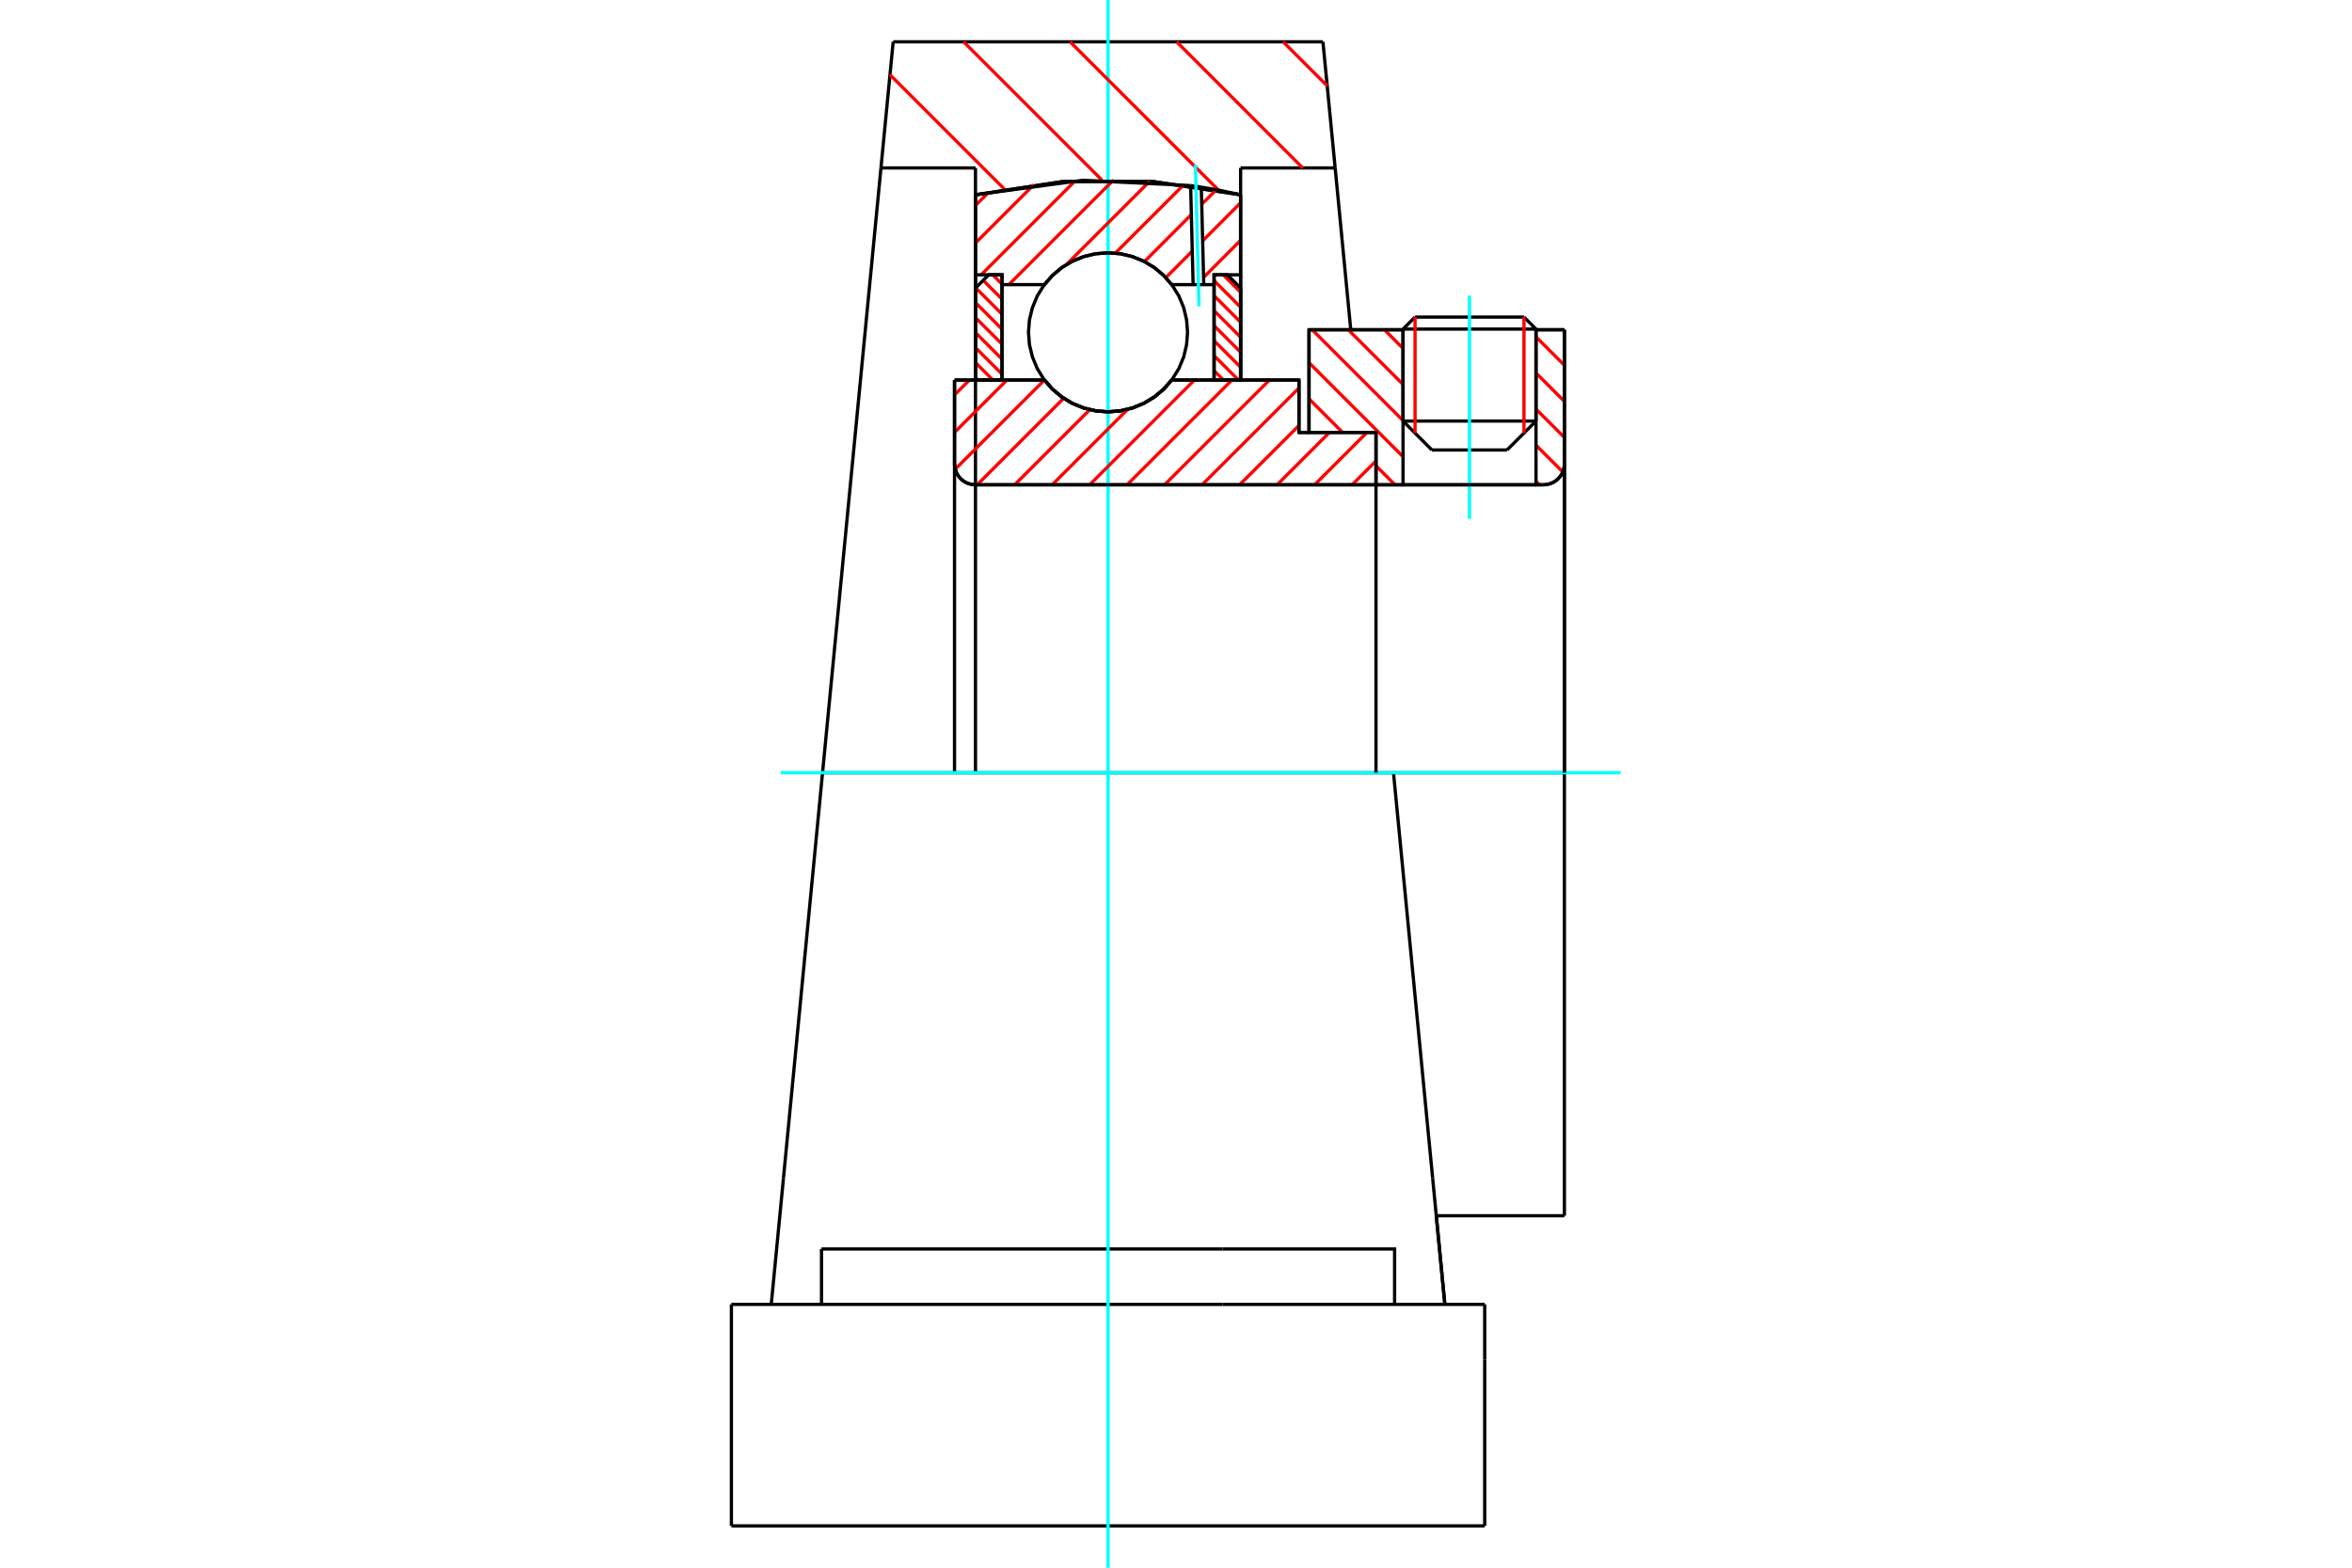 <?xml version="1.0" standalone="no"?>
<!DOCTYPE svg PUBLIC "-//W3C//DTD SVG 1.1//EN"
	"http://www.w3.org/Graphics/SVG/1.1/DTD/svg11.dtd">
<svg xmlns="http://www.w3.org/2000/svg" height="100%" width="100%" viewBox="0 0 36000 24000">
	<rect x="-1800" y="-1200" width="39600" height="26400" style="fill:#FFF"/>
	<g style="fill:none; fill-rule:evenodd" transform="matrix(1 0 0 1 0 0)">
		<g style="fill:none; stroke:#000; stroke-width:50; shape-rendering:geometricPrecision">
			<line x1="19882" y1="6620" x2="20036" y2="6620"/>
			<line x1="19882" y1="5818" x2="19882" y2="6620"/>
			<line x1="14610" y1="5818" x2="15986" y2="5818"/>
			<line x1="17934" y1="5818" x2="19882" y2="5818"/>
			<polyline points="15986,5818 16110,5959 16254,6079 16415,6176 16590,6247 16772,6290 16960,6305 17147,6290 17330,6247 17504,6176 17666,6079 17810,5959 17934,5818"/>
			<polyline points="14610,7102 14614,7152 14626,7201 14645,7247 14671,7290 14704,7328 14742,7361 14785,7387 14832,7406 14881,7418 14931,7422"/>
			<line x1="14610" y1="7102" x2="14610" y2="11830"/>
			<line x1="14610" y1="7102" x2="14610" y2="5818"/>
			<line x1="23510" y1="6446" x2="23510" y2="5048"/>
			<line x1="23067" y1="6889" x2="23510" y2="6446"/>
			<line x1="21475" y1="6446" x2="21917" y2="6889"/>
			<line x1="21475" y1="5048" x2="21475" y2="6446"/>
			<line x1="21475" y1="5048" x2="20036" y2="5048"/>
			<line x1="20036" y1="6620" x2="20036" y2="5048"/>
			<line x1="23624" y1="7422" x2="14931" y2="7422"/>
			<polyline points="23624,7422 23674,7418 23723,7406 23770,7387 23813,7361 23851,7328 23884,7290 23910,7247 23929,7201 23941,7152 23945,7102"/>
			<line x1="23945" y1="5048" x2="23945" y2="7102"/>
			<line x1="23945" y1="5048" x2="23510" y2="5048"/>
			<polyline points="23945,18612 23945,11830 21329,11830"/>
			<line x1="23945" y1="7102" x2="23945" y2="11830"/>
			<line x1="21475" y1="6446" x2="23510" y2="6446"/>
			<line x1="23510" y1="5038" x2="21475" y2="5038"/>
			<line x1="21659" y1="4854" x2="23326" y2="4854"/>
			<line x1="23067" y1="6889" x2="21917" y2="6889"/>
			<line x1="21984" y1="18612" x2="23945" y2="18612"/>
			<line x1="21475" y1="5038" x2="21475" y2="5048"/>
			<line x1="23510" y1="5048" x2="23510" y2="5038"/>
			<line x1="21659" y1="4854" x2="21475" y2="5038"/>
			<line x1="23510" y1="5038" x2="23326" y2="4854"/>
			<line x1="21329" y1="11830" x2="12590" y2="11830"/>
			<line x1="20436" y1="2571" x2="18989" y2="2571"/>
			<line x1="20249" y1="640" x2="20436" y2="2571"/>
			<line x1="13671" y1="640" x2="20249" y2="640"/>
			<line x1="13484" y1="2571" x2="13671" y2="640"/>
			<line x1="14931" y1="2571" x2="13484" y2="2571"/>
			<line x1="14931" y1="2982" x2="14931" y2="2571"/>
			<polyline points="18989,2982 17641,2778 16278,2778 14931,2982"/>
			<line x1="18989" y1="2571" x2="18989" y2="2982"/>
			<line x1="14931" y1="11830" x2="14931" y2="2982"/>
			<line x1="12590" y1="11830" x2="13484" y2="2571"/>
			<line x1="18989" y1="2982" x2="18989" y2="5818"/>
			<line x1="11195" y1="23360" x2="22725" y2="23360"/>
			<line x1="12574" y1="19969" x2="12574" y2="19121"/>
			<line x1="15206" y1="19121" x2="12574" y2="19121"/>
			<line x1="15206" y1="19969" x2="18714" y2="19969"/>
			<line x1="18714" y1="19121" x2="15206" y2="19121"/>
			<polyline points="21346,19969 21346,19121 18714,19121"/>
			<line x1="22115" y1="19969" x2="21928" y2="18034"/>
			<line x1="11992" y1="18034" x2="11805" y2="19969"/>
			<line x1="18714" y1="19969" x2="22725" y2="19969"/>
			<line x1="21984" y1="18612" x2="22115" y2="19969"/>
			<line x1="20436" y1="2571" x2="20675" y2="5049"/>
			<line x1="12590" y1="11830" x2="11992" y2="18034"/>
			<line x1="22725" y1="20817" x2="22725" y2="19969"/>
			<line x1="22725" y1="23360" x2="22725" y2="20817"/>
			<polyline points="11195,23360 11195,20817 11195,19969"/>
			<line x1="21928" y1="18034" x2="21329" y2="11830"/>
			<line x1="11195" y1="19969" x2="15206" y2="19969"/>
		</g>
		<g style="fill:none; stroke:#0FF; stroke-width:50; shape-rendering:geometricPrecision">
			<line x1="22492" y1="7944" x2="22492" y2="4526"/>
			<line x1="16960" y1="24000" x2="16960" y2="0"/>
			<line x1="11950" y1="11830" x2="24805" y2="11830"/>
		</g>
		<g style="fill:none; stroke:#F00; stroke-width:50; shape-rendering:geometricPrecision">
			<line x1="19640" y1="640" x2="20314" y2="1314"/>
			<line x1="18010" y1="640" x2="19940" y2="2571"/>
			<line x1="16379" y1="640" x2="18656" y2="2916"/>
			<line x1="14749" y1="640" x2="16865" y2="2756"/>
			<line x1="13622" y1="1144" x2="15374" y2="2896"/>
		</g>
		<g style="fill:none; stroke:#000; stroke-width:50; shape-rendering:geometricPrecision">
			<polyline points="18989,2982 17641,2778 16278,2778 14931,2982"/>
		</g>
		<g style="fill:none; stroke:#F00; stroke-width:50; shape-rendering:geometricPrecision">
			<line x1="23326" y1="4854" x2="23326" y2="6630"/>
			<line x1="21659" y1="6630" x2="21659" y2="4854"/>
			<line x1="14931" y1="5781" x2="14968" y2="5818"/>
			<line x1="14931" y1="5551" x2="15197" y2="5818"/>
			<line x1="14931" y1="5322" x2="15337" y2="5728"/>
			<line x1="14931" y1="5092" x2="15337" y2="5498"/>
			<line x1="14931" y1="4863" x2="15337" y2="5268"/>
			<line x1="14931" y1="4633" x2="15337" y2="5039"/>
			<line x1="14934" y1="4407" x2="15337" y2="4809"/>
			<line x1="15049" y1="4292" x2="15337" y2="4580"/>
			<line x1="15194" y1="4207" x2="15337" y2="4350"/>
		</g>
		<g style="fill:none; stroke:#000; stroke-width:50; shape-rendering:geometricPrecision">
			<polyline points="15337,5818 15337,4207 15134,4207 14931,4410 14931,5818 15337,5818"/>
		</g>
		<g style="fill:none; stroke:#F00; stroke-width:50; shape-rendering:geometricPrecision">
			<line x1="18723" y1="4207" x2="18989" y2="4474"/>
			<line x1="18583" y1="4297" x2="18989" y2="4703"/>
			<line x1="18583" y1="4527" x2="18989" y2="4933"/>
			<line x1="18583" y1="4756" x2="18989" y2="5162"/>
			<line x1="18583" y1="4986" x2="18989" y2="5392"/>
			<line x1="18583" y1="5216" x2="18989" y2="5621"/>
			<line x1="18583" y1="5445" x2="18956" y2="5818"/>
			<line x1="18583" y1="5675" x2="18726" y2="5818"/>
		</g>
		<g style="fill:none; stroke:#000; stroke-width:50; shape-rendering:geometricPrecision">
			<polyline points="18583,5818 18583,4207 18786,4207 18989,4410 18989,5818 18583,5818"/>
			<polyline points="18177,5087 18162,4897 18118,4711 18045,4534 17945,4372 17821,4226 17676,4102 17513,4002 17336,3929 17150,3885 16960,3870 16769,3885 16584,3929 16407,4002 16244,4102 16099,4226 15975,4372 15875,4534 15802,4711 15757,4897 15742,5087 15757,5278 15802,5463 15875,5640 15975,5803 16099,5948 16244,6072 16407,6172 16584,6245 16769,6290 16960,6305 17150,6290 17336,6245 17513,6172 17676,6072 17821,5948 17945,5803 18045,5640 18118,5463 18162,5278 18177,5087"/>
		</g>
		<g style="fill:none; stroke:#F00; stroke-width:50; shape-rendering:geometricPrecision">
			<line x1="23510" y1="5157" x2="23945" y2="5592"/>
			<line x1="23510" y1="5710" x2="23945" y2="6145"/>
			<line x1="23510" y1="6263" x2="23945" y2="6698"/>
			<line x1="23510" y1="6815" x2="23920" y2="7225"/>
			<line x1="21190" y1="5048" x2="21475" y2="5334"/>
			<line x1="23510" y1="7368" x2="23564" y2="7422"/>
			<line x1="20637" y1="5048" x2="21475" y2="5886"/>
			<line x1="20084" y1="5048" x2="21475" y2="6439"/>
			<line x1="20036" y1="5553" x2="21475" y2="6992"/>
			<line x1="20036" y1="6106" x2="20550" y2="6620"/>
			<line x1="21061" y1="7131" x2="21352" y2="7422"/>
		</g>
		<g style="fill:none; stroke:#000; stroke-width:50; shape-rendering:geometricPrecision">
			<line x1="23945" y1="11830" x2="23945" y2="5048"/>
			<polyline points="23624,7422 23674,7418 23723,7406 23770,7387 23813,7361 23851,7328 23884,7290 23910,7247 23929,7201 23941,7152 23945,7102"/>
			<polyline points="23624,7422 23510,7422 23510,5048"/>
			<polyline points="23510,7422 21475,7422 21475,5048"/>
			<polyline points="21475,7422 21061,7422 21061,11830"/>
			<polyline points="21061,7422 21061,6620 20036,6620 20036,5048 21475,5048"/>
			<line x1="23510" y1="5048" x2="23945" y2="5048"/>
		</g>
		<g style="fill:none; stroke:#F00; stroke-width:50; shape-rendering:geometricPrecision">
			<line x1="18989" y1="3679" x2="18422" y2="4247"/>
			<line x1="18989" y1="3105" x2="18408" y2="3687"/>
			<line x1="18249" y1="3845" x2="17844" y2="4251"/>
			<line x1="18613" y1="2908" x2="18394" y2="3127"/>
			<line x1="18235" y1="3285" x2="17516" y2="4005"/>
			<line x1="18118" y1="2829" x2="17071" y2="3875"/>
			<line x1="17596" y1="2776" x2="16321" y2="4051"/>
			<line x1="17045" y1="2754" x2="15442" y2="4357"/>
			<line x1="16457" y1="2768" x2="15018" y2="4207"/>
			<line x1="15824" y1="2827" x2="14931" y2="3720"/>
			<line x1="15137" y1="2940" x2="14931" y2="3146"/>
		</g>
		<g style="fill:none; stroke:#000; stroke-width:50; shape-rendering:geometricPrecision">
			<polyline points="14931,5818 14931,4207 14931,2982"/>
			<polyline points="18224,2841 16571,2760 14931,2982"/>
			<polyline points="18387,2865 18305,2852 18224,2841"/>
			<polyline points="18989,2982 18689,2918 18387,2865"/>
			<polyline points="18989,2982 18989,4207 18583,4207 18583,4357 18583,5818"/>
			<polyline points="18583,4357 18425,4357 18262,4357 17934,4357 17810,4215 17666,4095 17504,3998 17330,3927 17147,3884 16960,3870 16772,3884 16590,3927 16415,3998 16254,4095 16110,4215 15986,4357 15337,4357 15337,5818"/>
			<polyline points="15337,4357 15337,4207 14931,4207"/>
			<line x1="18989" y1="4207" x2="18989" y2="5818"/>
		</g>
		<g style="fill:none; stroke:#0FF; stroke-width:50; shape-rendering:geometricPrecision">
			<line x1="18352" y1="4688" x2="18297" y2="2521"/>
		</g>
		<g style="fill:none; stroke:#000; stroke-width:50; shape-rendering:geometricPrecision">
			<line x1="18262" y1="4357" x2="18224" y2="2841"/>
			<line x1="18425" y1="4357" x2="18387" y2="2865"/>
		</g>
		<g style="fill:none; stroke:#F00; stroke-width:50; shape-rendering:geometricPrecision">
			<line x1="21061" y1="7056" x2="20695" y2="7422"/>
			<line x1="20923" y1="6620" x2="20121" y2="7422"/>
			<line x1="20349" y1="6620" x2="19547" y2="7422"/>
			<line x1="19882" y1="6514" x2="18973" y2="7422"/>
			<line x1="19882" y1="5940" x2="18399" y2="7422"/>
			<line x1="19430" y1="5818" x2="17825" y2="7422"/>
			<line x1="18856" y1="5818" x2="17251" y2="7422"/>
			<line x1="18282" y1="5818" x2="16678" y2="7422"/>
			<line x1="17259" y1="6267" x2="16104" y2="7422"/>
			<line x1="16680" y1="6272" x2="15530" y2="7422"/>
			<line x1="16281" y1="6097" x2="14956" y2="7422"/>
			<line x1="15986" y1="5818" x2="14621" y2="7183"/>
			<line x1="15412" y1="5818" x2="14610" y2="6620"/>
			<line x1="14838" y1="5818" x2="14610" y2="6046"/>
		</g>
		<g style="fill:none; stroke:#000; stroke-width:50; shape-rendering:geometricPrecision">
			<polyline points="14610,5818 14610,7102 14614,7152 14626,7201 14645,7247 14671,7290 14704,7328 14742,7361 14785,7387 14832,7406 14881,7418 14931,7422 21061,7422 21061,6620 19882,6620 19882,5818 17934,5818"/>
			<polyline points="15986,5818 16110,5959 16254,6079 16415,6176 16590,6247 16772,6290 16960,6305 17147,6290 17330,6247 17504,6176 17666,6079 17810,5959 17934,5818"/>
			<polyline points="15986,5818 15016,5818 14610,5818"/>
		</g>
	</g>
</svg>
